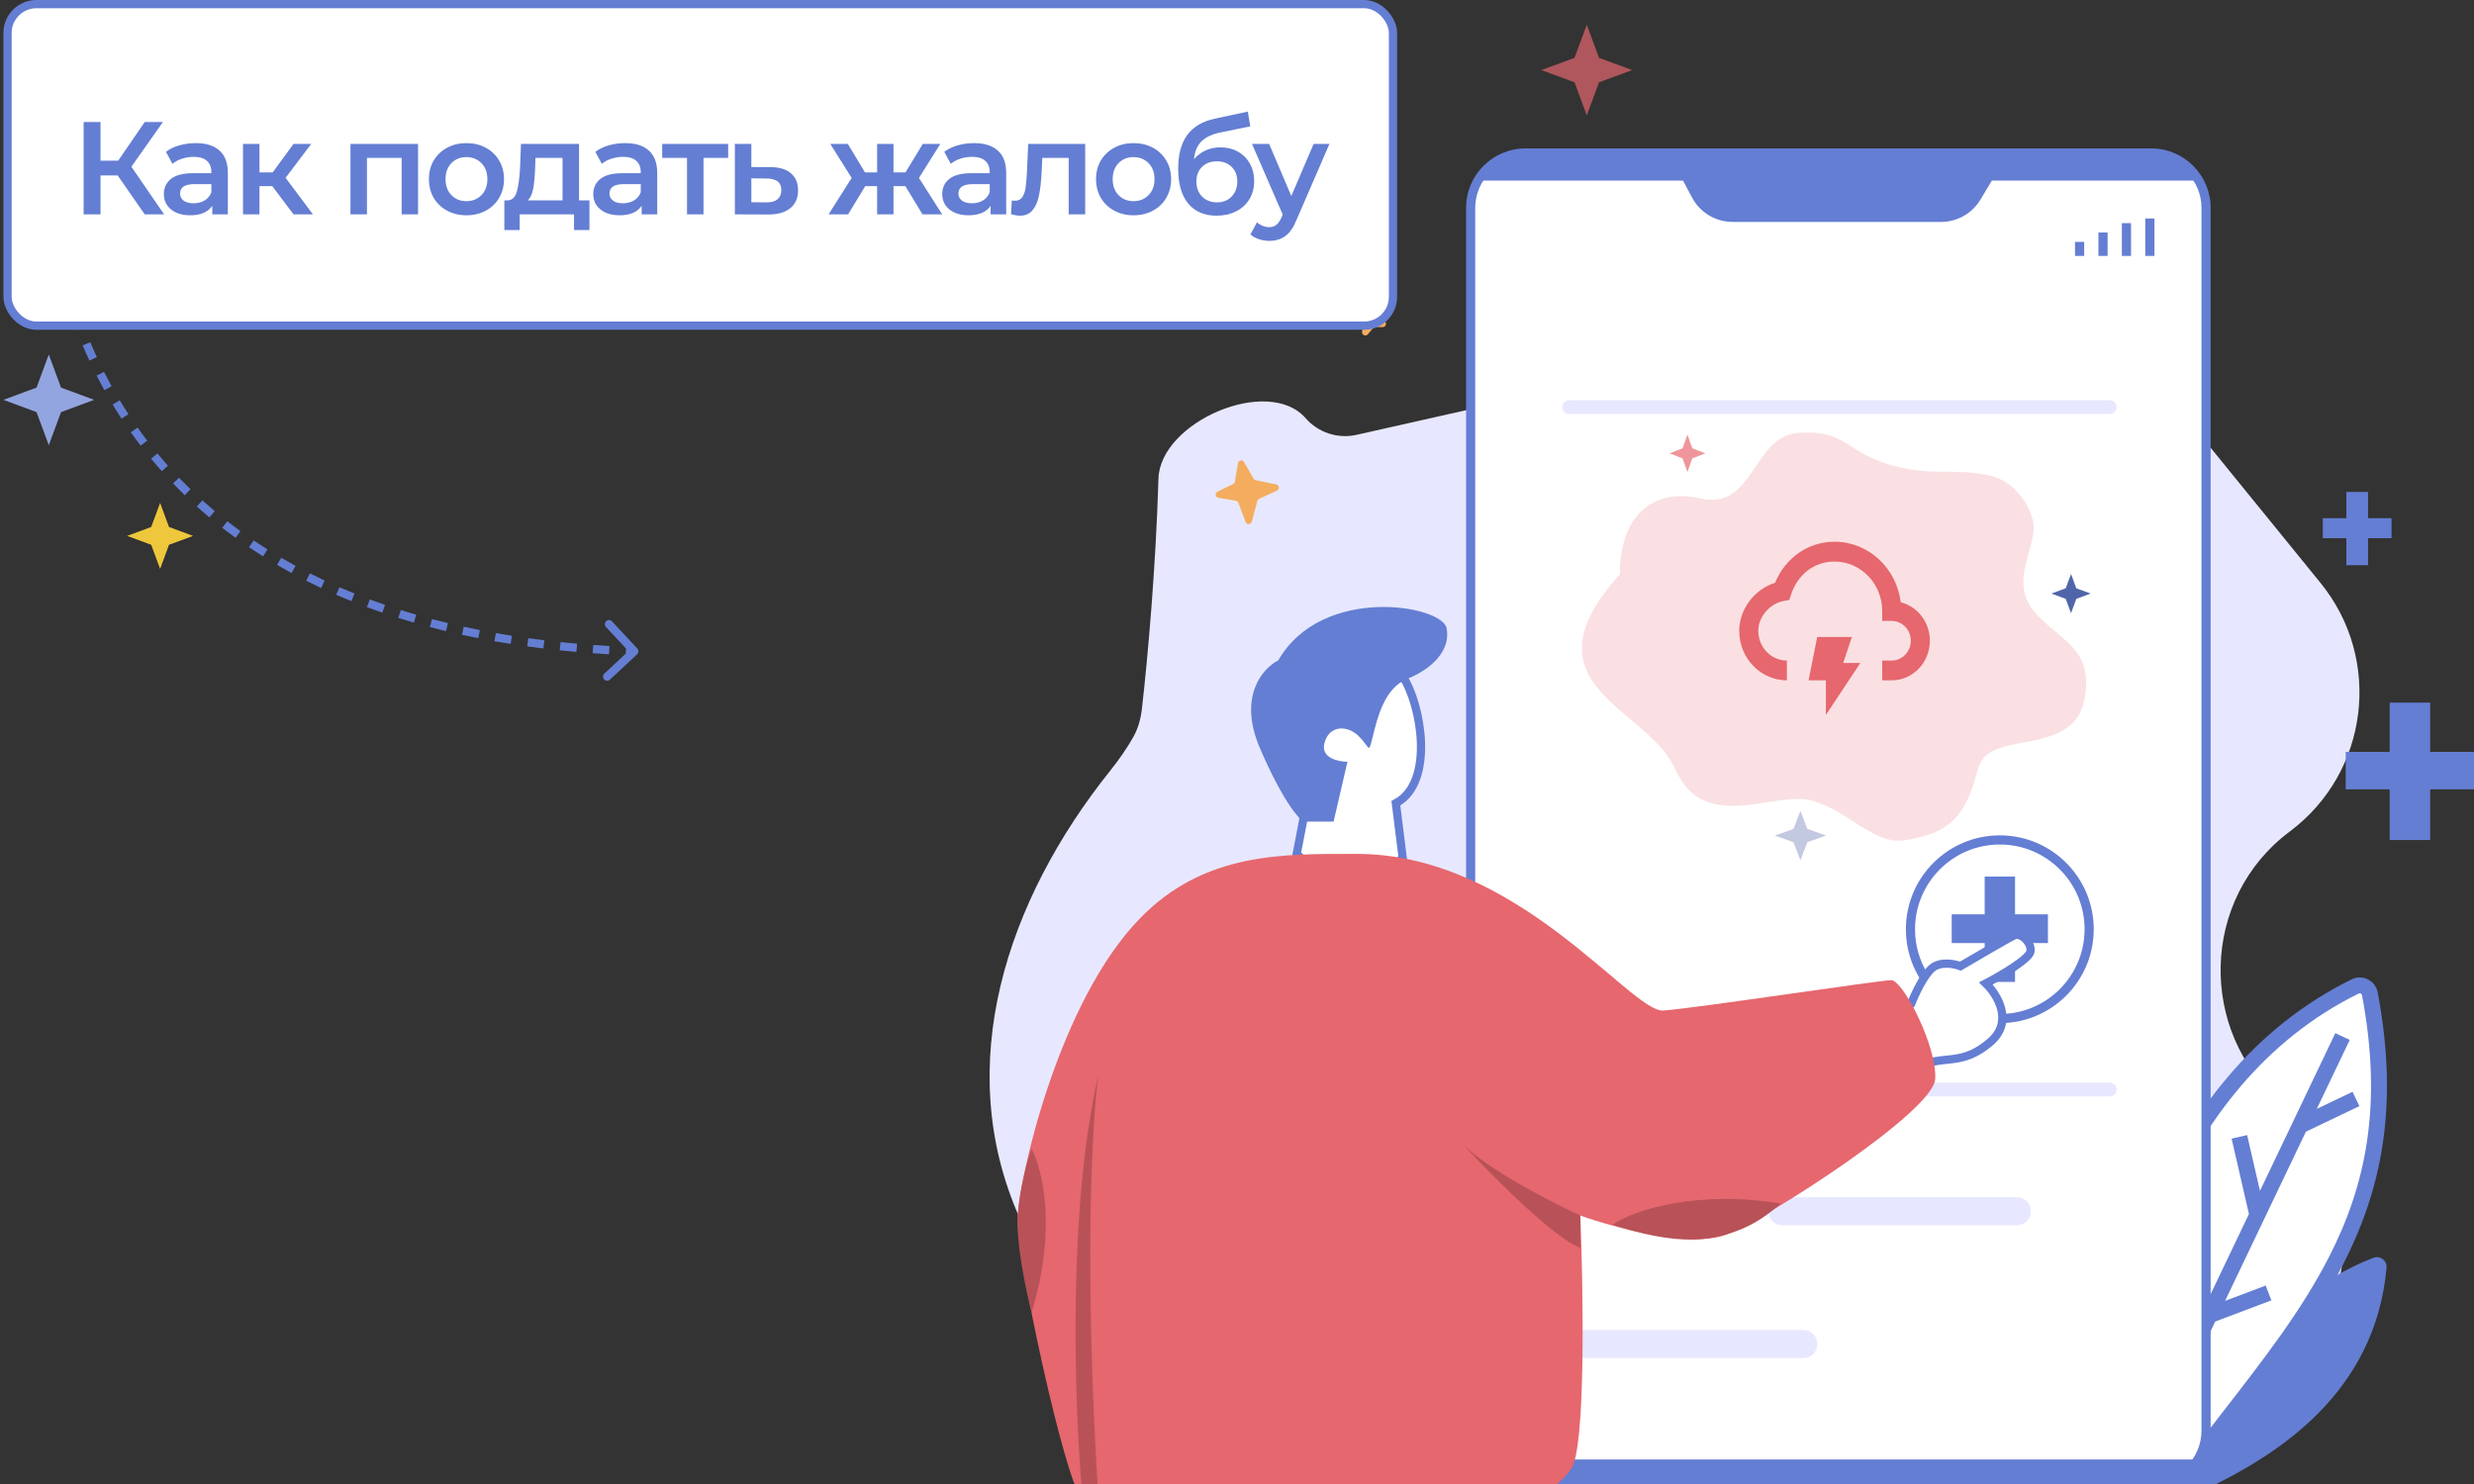 <svg width="300" height="180" viewBox="0 0 300 180" fill="none" xmlns="http://www.w3.org/2000/svg">
  <rect x="0" y="0" width="300" height="180" fill="#333333" stroke="none"/>
  <g clip-path="url(#clip0_11644_248023)">
    <path d="M171.05 180.778H198.379H249.265C256.817 180.778 264.098 177.963 269.688 172.883L277.324 165.945C286.825 157.311 286.472 142.186 276.712 133.847C266.45 125.08 266.842 108.933 277.656 100.858C287.242 93.701 288.941 79.995 281.394 70.71L267.468 53.579C257.367 41.152 241.108 35.517 225.491 39.028L164.499 52.742C162.224 53.254 159.851 52.477 158.317 50.719C153.783 45.525 140.683 51.163 140.476 58.056C140.15 68.975 139.181 79.697 138.475 85.935C138.338 87.138 138.035 88.307 137.443 89.364C136.692 90.706 135.743 92.079 134.602 93.508C122.036 109.235 115.443 129.203 123.589 147.615L124.988 150.776C133.059 169.016 151.117 180.778 171.05 180.778Z" fill="#E7E8FF"/>
    <path d="M294.686 91.198H300.001V95.742H294.686V101.889H289.776V95.742H284.445V91.198H289.776V85.223H294.686V91.198Z" fill="#647ED3"/>
    <path d="M287.152 62.854H289.999V65.277H287.152V68.556H284.522V65.277H281.666V62.854H284.522V59.667H287.152V62.854Z" fill="#647ED3"/>
    <path d="M149.862 60.736L147.743 60.377C147.365 60.313 147.292 59.803 147.636 59.635L149.523 58.716C149.637 58.66 149.717 58.553 149.738 58.428L150.122 56.163C150.184 55.798 150.669 55.712 150.852 56.034L152.002 58.051C152.058 58.149 152.154 58.218 152.264 58.241L154.761 58.761C155.132 58.838 155.19 59.343 154.847 59.503L152.679 60.513C152.573 60.562 152.495 60.655 152.465 60.768L151.793 63.281C151.694 63.651 151.179 63.676 151.044 63.318L150.164 60.986C150.115 60.855 150 60.76 149.862 60.736Z" fill="#F4AD5E"/>
    <path d="M165.078 39.011L164.51 38.613C164.197 38.393 164.35 37.9 164.733 37.897L165.406 37.891C165.533 37.889 165.652 37.827 165.725 37.723L166.208 37.034C166.421 36.731 166.896 36.862 166.923 37.231L166.987 38.095C166.996 38.208 167.052 38.311 167.142 38.38L167.914 38.966C168.215 39.195 168.051 39.676 167.672 39.673L166.801 39.666C166.684 39.665 166.573 39.715 166.498 39.804L165.861 40.551C165.613 40.842 165.138 40.644 165.169 40.263L165.245 39.367C165.256 39.227 165.193 39.092 165.078 39.011Z" fill="#F4AD5E"/>
    <path d="M287.782 152.567C274.945 157.555 264.251 171.737 260.953 180.629H267.479C276.124 176.463 288.028 169.04 289.392 153.777C289.471 152.894 288.612 152.245 287.782 152.567Z" fill="#647ED3"/>
    <path d="M285.601 119.645C262.054 131.227 255.719 160.112 252.787 179.817H264.207C278.882 160.088 292.518 147.826 287.37 120.539C287.219 119.734 286.339 119.283 285.601 119.645Z" fill="white"/>
    <path fill-rule="evenodd" clip-rule="evenodd" d="M286.421 120.716C286.384 120.518 286.177 120.435 286.03 120.507C274.527 126.164 267.187 136.065 262.349 147.07C257.688 157.674 255.38 169.235 253.91 178.856H263.721C265.637 176.29 267.522 173.862 269.342 171.518C274.454 164.934 279.05 159.015 282.362 152.574C286.866 143.818 288.955 134.147 286.421 120.716ZM285.173 118.784C286.502 118.13 288.054 118.95 288.32 120.362C290.934 134.218 288.779 144.321 284.083 153.45C280.682 160.061 275.925 166.187 270.771 172.826C268.88 175.261 266.935 177.766 264.984 180.388L264.695 180.778H251.668L251.832 179.676C253.301 169.803 255.632 157.552 260.578 146.3C265.528 135.041 273.128 124.708 285.173 118.784Z" fill="#647ED3"/>
    <path fill-rule="evenodd" clip-rule="evenodd" d="M280.936 134.5L284.93 126.136L283.184 125.312L274.046 144.448L272.491 137.681L270.608 138.109L272.708 147.25L262.732 168.141L261.902 162.371L259.989 162.643L261.232 171.282L257.354 179.405L259.099 180.229L268.619 160.294L275.427 157.726L274.742 155.929L269.816 157.786L279.617 137.262L286.107 134.163L285.27 132.43L280.936 134.5Z" fill="#647ED3"/>
    <path d="M178.332 25.222C178.332 21.54 181.317 18.556 184.999 18.556H260.843C264.525 18.556 267.51 21.54 267.51 25.222V173.524C267.51 177.206 264.525 180.191 260.843 180.191H184.999C181.317 180.191 178.332 177.206 178.332 173.524V25.222Z" fill="white"/>
    <path fill-rule="evenodd" clip-rule="evenodd" d="M177.777 25.222C177.777 21.233 181.011 18 185 18H260.844C264.833 18 268.066 21.233 268.066 25.222V173.524C268.066 177.513 264.833 180.746 260.844 180.746H185C181.011 180.746 177.777 177.513 177.777 173.524V25.222ZM185 19.111C181.624 19.111 178.888 21.847 178.888 25.222V173.524C178.888 176.899 181.625 179.635 185 179.635H260.844C264.219 179.635 266.955 176.899 266.955 173.524V25.222C266.955 21.847 264.219 19.111 260.844 19.111H185Z" fill="#647ED3"/>
    <path d="M253.333 112.712C253.333 118.695 248.482 123.546 242.499 123.546C236.516 123.546 231.666 118.695 231.666 112.712C231.666 106.729 236.516 101.879 242.499 101.879C248.482 101.879 253.333 106.729 253.333 112.712Z" fill="white"/>
    <path fill-rule="evenodd" clip-rule="evenodd" d="M242.5 102.434C236.824 102.434 232.222 107.036 232.222 112.712C232.222 118.388 236.824 122.99 242.5 122.99C248.176 122.99 252.778 118.388 252.778 112.712C252.778 107.036 248.176 102.434 242.5 102.434ZM231.111 112.712C231.111 106.422 236.21 101.323 242.5 101.323C248.79 101.323 253.889 106.422 253.889 112.712C253.889 119.002 248.79 124.101 242.5 124.101C236.21 124.101 231.111 119.002 231.111 112.712Z" fill="#647ED3"/>
    <path d="M244.346 110.904H248.333V114.388H244.346V119.101H240.664V114.388H236.666V110.904H240.664V106.323H244.346V110.904Z" fill="#647ED3"/>
    <path d="M205.189 23.975L202.299 18.556H243.544L240.146 24.219C239.142 25.892 237.333 26.916 235.382 26.916H210.091C208.039 26.916 206.155 25.785 205.189 23.975Z" fill="#647ED3"/>
    <path d="M266.416 21.9H178.857C181.756 19.001 184.524 18.463 185.546 18.555H259.728C263.295 18.555 265.673 20.785 266.416 21.9Z" fill="#647ED3"/>
    <path d="M266.375 177.021H179.469C182.481 179.966 184.221 180.513 185.283 180.419H260.56C264.267 180.419 265.602 178.153 266.375 177.021Z" fill="#647ED3"/>
    <path d="M214.443 146.879C214.443 145.958 215.19 145.212 216.11 145.212H244.585C245.506 145.212 246.252 145.958 246.252 146.879V146.953C246.252 147.874 245.506 148.62 244.585 148.62H216.11C215.19 148.62 214.443 147.874 214.443 146.953V146.879Z" fill="#E7E8FF"/>
    <path d="M188.557 162.99C188.557 162.069 189.303 161.323 190.223 161.323H218.699C219.619 161.323 220.365 162.069 220.365 162.99V163.065C220.365 163.985 219.619 164.731 218.699 164.731H190.223C189.303 164.731 188.557 163.985 188.557 163.065V162.99Z" fill="#E7E8FF"/>
    <path fill-rule="evenodd" clip-rule="evenodd" d="M261.25 26.498V31.042H260.139V26.498H261.25Z" fill="#647ED3"/>
    <path fill-rule="evenodd" clip-rule="evenodd" d="M258.41 27.066V31.043H257.299V27.066H258.41Z" fill="#647ED3"/>
    <path fill-rule="evenodd" clip-rule="evenodd" d="M255.57 28.202V31.042H254.459V28.202H255.57Z" fill="#647ED3"/>
    <path fill-rule="evenodd" clip-rule="evenodd" d="M252.73 29.338V31.042H251.619V29.338H252.73Z" fill="#647ED3"/>
    <path d="M189.443 132.157C189.443 131.696 189.816 131.323 190.277 131.323H255.832C256.292 131.323 256.666 131.696 256.666 132.157C256.666 132.617 256.292 132.99 255.832 132.99H190.277C189.816 132.99 189.443 132.617 189.443 132.157Z" fill="#E7E8FF"/>
    <path d="M189.443 49.379C189.443 48.919 189.816 48.546 190.277 48.546H255.832C256.292 48.546 256.666 48.919 256.666 49.379C256.666 49.84 256.292 50.213 255.832 50.213H190.277C189.816 50.213 189.443 49.84 189.443 49.379Z" fill="#E7E8FF"/>
    <path d="M206.085 60.441C201.252 59.304 196.43 61.706 196.43 69.665C184.189 83.204 199.826 85.755 203.175 93.334C206.674 101.251 215.182 95.834 219.73 97.113C224.279 98.393 227.186 102.521 231.01 101.912C235.558 101.189 237.729 99.712 239.175 95.504C240.312 92.197 239.613 91.021 245.583 90.026C251.553 89.031 252.612 86.822 252.922 83.721C253.454 78.402 249.46 77.52 246.617 74.109C243.774 70.698 246.617 66.771 246.617 63.98C246.617 62.084 244.653 58.399 241.242 57.675C236.513 56.672 234.307 57.895 229.047 56.331C223.788 54.768 223.777 52.081 218.092 52.507C212.406 52.934 212.762 62.013 206.085 60.441Z" fill="#E6676E" fill-opacity="0.2"/>
    <path d="M220.357 77.267L219.307 82.521H221.408V86.724L225.585 80.419H223.51L224.561 77.267H220.357Z" fill="#E6676E"/>
    <path d="M230.486 73.048C229.981 68.915 226.574 65.708 222.459 65.708C219.274 65.708 216.506 67.643 215.243 70.692C212.76 71.463 210.9 73.897 210.9 76.516C210.9 79.827 213.493 82.521 216.68 82.521V80.119C214.768 80.119 213.212 78.503 213.212 76.516C213.212 74.831 214.598 73.207 216.302 72.895L216.973 72.772L217.195 72.1C218.008 69.639 220.026 68.11 222.459 68.11C225.646 68.11 228.239 70.803 228.239 74.114V75.315H229.395C230.669 75.315 231.706 76.393 231.706 77.717C231.706 79.042 230.669 80.119 229.395 80.119H228.239V82.521H229.395C231.944 82.521 234.018 80.366 234.018 77.717C234.017 76.641 233.668 75.596 233.028 74.749C232.387 73.903 231.492 73.304 230.486 73.048Z" fill="#E6676E"/>
    <path d="M204.62 52.714L205.206 54.374L206.79 54.988L205.206 55.602L204.62 57.262L204.033 55.602L202.449 54.988L204.033 54.374L204.62 52.714Z" fill="#E6676E" fill-opacity="0.69"/>
    <path d="M251.135 69.619L251.777 71.354L253.512 71.996L251.777 72.638L251.135 74.374L250.493 72.638L248.758 71.996L250.493 71.354L251.135 69.619Z" fill="#5065A9"/>
    <path d="M218.321 98.353L219.159 100.54L221.422 101.35L219.159 102.159L218.321 104.347L217.484 102.159L215.221 101.35L217.484 100.54L218.321 98.353Z" fill="#5065A9" fill-opacity="0.35"/>
    <path d="M158.639 96.306L157.241 103.571C157.894 104.316 159.981 105.862 163.113 106.086C166.244 106.309 169.077 104.875 170.102 104.13L169.264 97.424C174.017 94.909 172.339 85.408 170.102 82.055C167.866 78.702 158.639 78.143 156.403 85.967C154.613 92.226 157.148 95.468 158.639 96.306Z" fill="white" stroke="#647ED3"/>
    <path d="M231.748 121.762L229.012 123.398L232.344 129.488C235.702 127.794 237.744 129.486 241.347 126.388C244.23 123.91 242.19 120.62 240.809 119.284C242.565 118.367 246.106 116.305 246.222 115.39C246.366 114.247 245.005 113.119 244.281 113.438C243.702 113.693 239.669 116.044 237.725 117.188C237.03 116.918 235.382 116.578 234.352 117.377C233.321 118.176 232.186 120.633 231.748 121.762Z" fill="white" stroke="#647ED3"/>
    <path d="M138.23 111.395C146.058 103.347 155.564 103.571 164.511 103.571C184.082 103.571 197.782 122.852 201.696 122.572C205.611 122.293 227.951 118.889 229.349 118.889C230.747 118.889 234.941 126.993 234.661 130.905C234.381 134.817 214.837 147.442 209.525 149.677C205.275 151.465 195.825 148.932 191.631 147.442C192.004 156.663 192.302 175.72 190.513 178.179C188.276 181.253 185.76 182.37 171.78 183.767C157.801 185.165 132.638 182.65 130.96 181.253C129.283 179.855 123.132 152.471 123.412 147.442C123.691 142.412 128.444 121.454 138.23 111.395Z" fill="#E6676E"/>
    <path d="M215.929 145.993C206.143 144.317 198.061 146.696 195.545 148.559C198.061 149.397 203.235 150.855 207.261 150.185C211.287 149.514 213.692 147.949 215.929 145.993Z" fill="#B85258"/>
    <path d="M125.089 159.177C128.22 149.118 126.394 141.76 125.089 139.338C124.623 140.642 123.635 144.088 123.411 147.441C123.188 150.795 124.436 156.663 125.089 159.177Z" fill="#B85258"/>
    <path d="M133.196 130.396C129.394 146.714 130.307 171.099 131.239 181.252L133.196 181.811C131.407 153.421 132.451 135.705 133.196 130.396Z" fill="#B85258"/>
    <path d="M177.371 138.779C180.502 141.909 188.182 145.858 191.63 147.442V151.354C188.499 150.236 180.819 142.505 177.371 138.779Z" fill="#B85258"/>
    <path d="M161.714 99.659H158.08C157.427 99.286 155.452 96.976 152.768 90.717C150.083 84.458 153.14 81.03 155.004 80.098C160.316 70.877 174.855 73.392 175.414 76.186C175.973 78.981 173.457 81.216 170.661 82.334C167.865 83.452 167.027 87.084 166.467 89.32C165.908 91.555 166.188 90.717 164.79 89.32C163.392 87.922 161.155 87.922 160.596 90.158C160.149 91.946 162.274 92.393 163.392 92.393L161.714 99.659Z" fill="#647ED3"/>
    <path d="M77.255 79.366C77.457 79.178 77.468 78.861 77.28 78.659L74.212 75.367C74.023 75.165 73.707 75.154 73.505 75.343C73.303 75.531 73.292 75.847 73.48 76.049L76.207 78.975L73.281 81.703C73.079 81.891 73.068 82.207 73.256 82.409C73.445 82.611 73.761 82.622 73.963 82.434L77.255 79.366ZM6.301 23.354C5.801 23.35 5.801 23.35 5.801 23.35C5.801 23.35 5.801 23.35 5.801 23.35C5.801 23.35 5.801 23.35 5.801 23.35C5.801 23.35 5.801 23.35 5.801 23.351C5.801 23.351 5.801 23.351 5.801 23.352C5.801 23.353 5.801 23.354 5.801 23.355C5.801 23.359 5.801 23.363 5.801 23.369C5.801 23.381 5.801 23.398 5.801 23.419C5.801 23.463 5.802 23.527 5.804 23.611C5.807 23.779 5.814 24.025 5.831 24.342L6.829 24.292C6.814 23.985 6.807 23.749 6.803 23.591C6.802 23.512 6.801 23.452 6.801 23.413C6.801 23.393 6.801 23.379 6.801 23.37C6.801 23.365 6.801 23.361 6.801 23.359C6.801 23.358 6.801 23.358 6.801 23.357C6.801 23.357 6.801 23.357 6.801 23.357C6.801 23.357 6.801 23.357 6.801 23.357C6.801 23.357 6.801 23.357 6.801 23.357C6.801 23.357 6.801 23.357 6.801 23.357C6.801 23.357 6.801 23.357 6.301 23.354ZM5.989 26.36C6.052 26.959 6.134 27.637 6.244 28.384L7.233 28.239C7.126 27.506 7.045 26.842 6.984 26.257L5.989 26.36ZM6.572 30.356C6.688 30.981 6.822 31.639 6.975 32.325L7.951 32.107C7.8 31.432 7.669 30.787 7.555 30.173L6.572 30.356ZM7.45 34.282C7.615 34.911 7.796 35.559 7.995 36.223L8.953 35.936C8.757 35.283 8.579 34.647 8.418 34.029L7.45 34.282ZM8.609 38.148C8.818 38.765 9.042 39.393 9.284 40.031L10.219 39.677C9.982 39.05 9.761 38.433 9.556 37.827L8.609 38.148ZM10.026 41.894C10.281 42.502 10.551 43.116 10.838 43.736L11.746 43.317C11.464 42.708 11.199 42.104 10.948 41.507L10.026 41.894ZM11.719 45.556C12.017 46.143 12.329 46.734 12.657 47.327L13.532 46.843C13.21 46.26 12.903 45.68 12.611 45.104L11.719 45.556ZM13.661 49.066C14.004 49.635 14.362 50.206 14.736 50.778L15.573 50.23C15.206 49.669 14.855 49.109 14.518 48.55L13.661 49.066ZM15.864 52.436C16.247 52.976 16.643 53.516 17.055 54.054L17.849 53.446C17.445 52.918 17.056 52.388 16.681 51.858L15.864 52.436ZM18.317 55.64C18.736 56.147 19.169 56.652 19.616 57.155L20.363 56.49C19.924 55.997 19.499 55.501 19.087 55.003L18.317 55.64ZM20.985 58.637C21.444 59.115 21.916 59.59 22.402 60.062L23.098 59.344C22.621 58.881 22.157 58.414 21.707 57.945L20.985 58.637ZM23.869 61.433C24.363 61.879 24.871 62.321 25.392 62.758L26.035 61.992C25.523 61.562 25.024 61.128 24.539 60.691L23.869 61.433ZM26.947 64.016C27.473 64.427 28.012 64.833 28.565 65.234L29.153 64.425C28.61 64.031 28.08 63.632 27.563 63.228L26.947 64.016ZM30.198 66.378C30.751 66.753 31.317 67.122 31.896 67.486L32.428 66.639C31.859 66.281 31.302 65.918 30.758 65.55L30.198 66.378ZM33.597 68.518C34.173 68.855 34.761 69.187 35.361 69.513L35.839 68.635C35.248 68.313 34.669 67.987 34.102 67.655L33.597 68.518ZM37.125 70.438C37.719 70.738 38.324 71.032 38.94 71.321L39.364 70.415C38.757 70.131 38.161 69.841 37.576 69.545L37.125 70.438ZM40.762 72.143C41.368 72.407 41.985 72.665 42.613 72.917L42.986 71.99C42.367 71.741 41.758 71.486 41.16 71.226L40.762 72.143ZM44.493 73.644C45.108 73.873 45.732 74.096 46.367 74.313L46.691 73.367C46.065 73.152 45.448 72.932 44.841 72.707L44.493 73.644ZM48.3 74.949C48.921 75.144 49.552 75.335 50.191 75.52L50.469 74.559C49.837 74.376 49.214 74.188 48.6 73.995L48.3 74.949ZM52.13 76.057C52.771 76.227 53.422 76.391 54.081 76.55L54.316 75.578C53.663 75.421 53.02 75.258 52.385 75.09L52.13 76.057ZM56.014 76.994C56.666 77.137 57.328 77.275 57.997 77.407L58.191 76.426C57.528 76.295 56.874 76.159 56.228 76.017L56.014 76.994ZM59.954 77.773C60.601 77.888 61.255 77.998 61.918 78.102L62.074 77.114C61.417 77.011 60.769 76.902 60.128 76.789L59.954 77.773ZM63.928 78.4C64.575 78.49 65.229 78.576 65.89 78.656L66.011 77.663C65.355 77.584 64.707 77.499 64.066 77.41L63.928 78.4ZM67.87 78.879C68.537 78.949 69.211 79.014 69.893 79.073L69.98 78.077C69.304 78.018 68.635 77.954 67.974 77.885L67.87 78.879ZM71.867 79.231C72.522 79.279 73.182 79.321 73.85 79.359L73.907 78.361C73.244 78.323 72.589 78.281 71.939 78.234L71.867 79.231ZM75.871 79.46C76.211 79.475 76.553 79.488 76.897 79.5L76.932 78.501C76.591 78.489 76.251 78.475 75.913 78.461L75.871 79.46Z" fill="#647ED3"/>
    <rect x="0.914" y="0.5" width="168" height="39" rx="3.5" fill="white"/>
    <path d="M14.269 21.28H12.189V26H10.141V14.8H12.189V19.488H14.333L17.549 14.8H19.757L15.933 20.224L19.901 26H17.549L14.269 21.28ZM23.742 17.36C25.001 17.36 25.961 17.664 26.622 18.272C27.294 18.869 27.63 19.776 27.63 20.992V26H25.742V24.96C25.497 25.333 25.145 25.621 24.686 25.824C24.238 26.016 23.694 26.112 23.054 26.112C22.414 26.112 21.854 26.005 21.374 25.792C20.894 25.568 20.521 25.264 20.254 24.88C19.998 24.485 19.87 24.043 19.87 23.552C19.87 22.784 20.153 22.171 20.718 21.712C21.294 21.243 22.196 21.008 23.422 21.008H25.63V20.88C25.63 20.283 25.449 19.824 25.086 19.504C24.734 19.184 24.206 19.024 23.502 19.024C23.022 19.024 22.548 19.099 22.078 19.248C21.62 19.397 21.23 19.605 20.91 19.872L20.126 18.416C20.574 18.075 21.113 17.813 21.742 17.632C22.372 17.451 23.038 17.36 23.742 17.36ZM23.47 24.656C23.972 24.656 24.414 24.544 24.798 24.32C25.193 24.085 25.47 23.755 25.63 23.328V22.336H23.566C22.414 22.336 21.838 22.715 21.838 23.472C21.838 23.835 21.982 24.123 22.27 24.336C22.558 24.549 22.958 24.656 23.47 24.656ZM33.017 22.576H31.465V26H29.465V17.456H31.465V20.912H33.065L35.593 17.456H37.737L34.633 21.568L37.945 26H35.593L33.017 22.576ZM50.69 17.456V26H48.706V19.152H44.498V26H42.498V17.456H50.69ZM56.556 26.112C55.692 26.112 54.914 25.925 54.22 25.552C53.527 25.179 52.983 24.661 52.588 24C52.204 23.328 52.012 22.571 52.012 21.728C52.012 20.885 52.204 20.133 52.588 19.472C52.983 18.811 53.527 18.293 54.22 17.92C54.914 17.547 55.692 17.36 56.556 17.36C57.431 17.36 58.215 17.547 58.908 17.92C59.602 18.293 60.14 18.811 60.524 19.472C60.919 20.133 61.116 20.885 61.116 21.728C61.116 22.571 60.919 23.328 60.524 24C60.14 24.661 59.602 25.179 58.908 25.552C58.215 25.925 57.431 26.112 56.556 26.112ZM56.556 24.4C57.292 24.4 57.9 24.155 58.38 23.664C58.86 23.173 59.1 22.528 59.1 21.728C59.1 20.928 58.86 20.283 58.38 19.792C57.9 19.301 57.292 19.056 56.556 19.056C55.82 19.056 55.212 19.301 54.732 19.792C54.263 20.283 54.028 20.928 54.028 21.728C54.028 22.528 54.263 23.173 54.732 23.664C55.212 24.155 55.82 24.4 56.556 24.4ZM71.478 24.304V27.904H69.606V26H63.014V27.904H61.158V24.304H61.558C62.102 24.283 62.47 23.936 62.662 23.264C62.865 22.581 62.998 21.621 63.062 20.384L63.174 17.456H70.214V24.304H71.478ZM64.886 20.528C64.844 21.509 64.764 22.309 64.646 22.928C64.529 23.547 64.316 24.005 64.006 24.304H68.214V19.152H64.934L64.886 20.528ZM75.809 17.36C77.067 17.36 78.027 17.664 78.689 18.272C79.361 18.869 79.697 19.776 79.697 20.992V26H77.809V24.96C77.563 25.333 77.211 25.621 76.753 25.824C76.305 26.016 75.761 26.112 75.121 26.112C74.481 26.112 73.921 26.005 73.441 25.792C72.961 25.568 72.587 25.264 72.321 24.88C72.065 24.485 71.937 24.043 71.937 23.552C71.937 22.784 72.219 22.171 72.785 21.712C73.361 21.243 74.262 21.008 75.489 21.008H77.697V20.88C77.697 20.283 77.515 19.824 77.153 19.504C76.801 19.184 76.273 19.024 75.569 19.024C75.089 19.024 74.614 19.099 74.145 19.248C73.686 19.397 73.297 19.605 72.977 19.872L72.193 18.416C72.641 18.075 73.179 17.813 73.809 17.632C74.438 17.451 75.105 17.36 75.809 17.36ZM75.537 24.656C76.038 24.656 76.481 24.544 76.865 24.32C77.259 24.085 77.537 23.755 77.697 23.328V22.336H75.633C74.481 22.336 73.905 22.715 73.905 23.472C73.905 23.835 74.049 24.123 74.337 24.336C74.625 24.549 75.025 24.656 75.537 24.656ZM88.299 19.152H85.308V26H83.308V19.152H80.299V17.456H88.299V19.152ZM93.398 20.272C94.486 20.272 95.318 20.517 95.894 21.008C96.481 21.499 96.774 22.192 96.774 23.088C96.774 24.027 96.454 24.752 95.814 25.264C95.174 25.776 94.273 26.027 93.11 26.016L89.11 26V17.456H91.11V20.256L93.398 20.272ZM92.934 24.544C93.521 24.555 93.969 24.432 94.278 24.176C94.588 23.92 94.742 23.547 94.742 23.056C94.742 22.576 94.593 22.224 94.294 22C93.996 21.776 93.542 21.659 92.934 21.648L91.11 21.632V24.528L92.934 24.544ZM109.786 22.576H108.346V26H106.362V22.576H104.922L102.842 26H100.474L103.274 21.584L100.682 17.456H102.81L104.89 20.912H106.362V17.456H108.346V20.912H109.802L111.898 17.456H114.026L111.434 21.584L114.25 26H111.866L109.786 22.576ZM118.124 17.36C119.383 17.36 120.343 17.664 121.004 18.272C121.676 18.869 122.012 19.776 122.012 20.992V26H120.124V24.96C119.879 25.333 119.527 25.621 119.068 25.824C118.62 26.016 118.076 26.112 117.436 26.112C116.796 26.112 116.236 26.005 115.756 25.792C115.276 25.568 114.903 25.264 114.636 24.88C114.38 24.485 114.252 24.043 114.252 23.552C114.252 22.784 114.535 22.171 115.1 21.712C115.676 21.243 116.578 21.008 117.804 21.008H120.012V20.88C120.012 20.283 119.831 19.824 119.468 19.504C119.116 19.184 118.588 19.024 117.884 19.024C117.404 19.024 116.93 19.099 116.46 19.248C116.002 19.397 115.612 19.605 115.292 19.872L114.508 18.416C114.956 18.075 115.495 17.813 116.124 17.632C116.754 17.451 117.42 17.36 118.124 17.36ZM117.852 24.656C118.354 24.656 118.796 24.544 119.18 24.32C119.575 24.085 119.852 23.755 120.012 23.328V22.336H117.948C116.796 22.336 116.22 22.715 116.22 23.472C116.22 23.835 116.364 24.123 116.652 24.336C116.94 24.549 117.34 24.656 117.852 24.656ZM131.591 17.456V26H129.591V19.152H126.391L126.311 20.848C126.258 21.979 126.151 22.928 125.991 23.696C125.842 24.453 125.58 25.056 125.207 25.504C124.844 25.941 124.343 26.16 123.703 26.16C123.404 26.16 123.036 26.101 122.599 25.984L122.695 24.304C122.844 24.336 122.972 24.352 123.079 24.352C123.484 24.352 123.788 24.192 123.991 23.872C124.194 23.541 124.322 23.152 124.375 22.704C124.439 22.245 124.492 21.595 124.535 20.752L124.679 17.456H131.591ZM137.453 26.112C136.589 26.112 135.81 25.925 135.117 25.552C134.423 25.179 133.879 24.661 133.485 24C133.101 23.328 132.909 22.571 132.909 21.728C132.909 20.885 133.101 20.133 133.485 19.472C133.879 18.811 134.423 18.293 135.117 17.92C135.81 17.547 136.589 17.36 137.453 17.36C138.327 17.36 139.111 17.547 139.805 17.92C140.498 18.293 141.037 18.811 141.421 19.472C141.815 20.133 142.013 20.885 142.013 21.728C142.013 22.571 141.815 23.328 141.421 24C141.037 24.661 140.498 25.179 139.805 25.552C139.111 25.925 138.327 26.112 137.453 26.112ZM137.453 24.4C138.189 24.4 138.797 24.155 139.277 23.664C139.757 23.173 139.997 22.528 139.997 21.728C139.997 20.928 139.757 20.283 139.277 19.792C138.797 19.301 138.189 19.056 137.453 19.056C136.717 19.056 136.109 19.301 135.629 19.792C135.159 20.283 134.925 20.928 134.925 21.728C134.925 22.528 135.159 23.173 135.629 23.664C136.109 24.155 136.717 24.4 137.453 24.4ZM147.972 17.872C148.783 17.872 149.498 18.048 150.116 18.4C150.735 18.741 151.215 19.221 151.556 19.84C151.908 20.459 152.084 21.168 152.084 21.968C152.084 22.789 151.892 23.52 151.508 24.16C151.124 24.789 150.586 25.28 149.892 25.632C149.199 25.984 148.41 26.16 147.524 26.16C146.042 26.16 144.895 25.669 144.084 24.688C143.274 23.707 142.868 22.293 142.868 20.448C142.868 18.731 143.236 17.371 143.972 16.368C144.708 15.365 145.834 14.704 147.348 14.384L151.316 13.536L151.604 15.328L148.004 16.064C146.97 16.277 146.196 16.64 145.684 17.152C145.172 17.664 144.874 18.384 144.788 19.312C145.172 18.853 145.636 18.501 146.18 18.256C146.724 18 147.322 17.872 147.972 17.872ZM147.572 24.544C148.308 24.544 148.9 24.309 149.348 23.84C149.807 23.36 150.036 22.752 150.036 22.016C150.036 21.28 149.807 20.688 149.348 20.24C148.9 19.792 148.308 19.568 147.572 19.568C146.826 19.568 146.223 19.792 145.764 20.24C145.306 20.688 145.076 21.28 145.076 22.016C145.076 22.763 145.306 23.371 145.764 23.84C146.234 24.309 146.836 24.544 147.572 24.544ZM161.21 17.456L157.21 26.688C156.837 27.616 156.383 28.267 155.85 28.64C155.317 29.024 154.671 29.216 153.914 29.216C153.487 29.216 153.066 29.147 152.65 29.008C152.234 28.869 151.893 28.677 151.626 28.432L152.426 26.96C152.618 27.141 152.842 27.285 153.098 27.392C153.365 27.499 153.631 27.552 153.898 27.552C154.25 27.552 154.538 27.461 154.762 27.28C154.997 27.099 155.21 26.795 155.402 26.368L155.546 26.032L151.818 17.456H153.898L156.586 23.776L159.29 17.456H161.21Z" fill="#647ED3"/>
    <rect x="0.914" y="0.5" width="168" height="39" rx="3.5" stroke="#647ED3"/>
    <path d="M192.414 3L193.9 7.014L197.914 8.5L193.9 9.986L192.414 14L190.929 9.986L186.914 8.5L190.929 7.014L192.414 3Z" fill="#E6676E" fill-opacity="0.69"/>
    <path d="M19.414 61L20.494 63.92L23.414 65L20.494 66.08L19.414 69L18.334 66.08L15.414 65L18.334 63.92L19.414 61Z" fill="#EEC73C"/>
    <path d="M5.914 43L7.4 47.014L11.414 48.5L7.4 49.986L5.914 54L4.429 49.986L0.414 48.5L4.429 47.014L5.914 43Z" fill="#93A5E0"/>
  </g>
  <defs>
    <clipPath id="clip0_11644_248023">
      <rect width="300" height="180" fill="white"/>
    </clipPath>
  </defs>
</svg>
